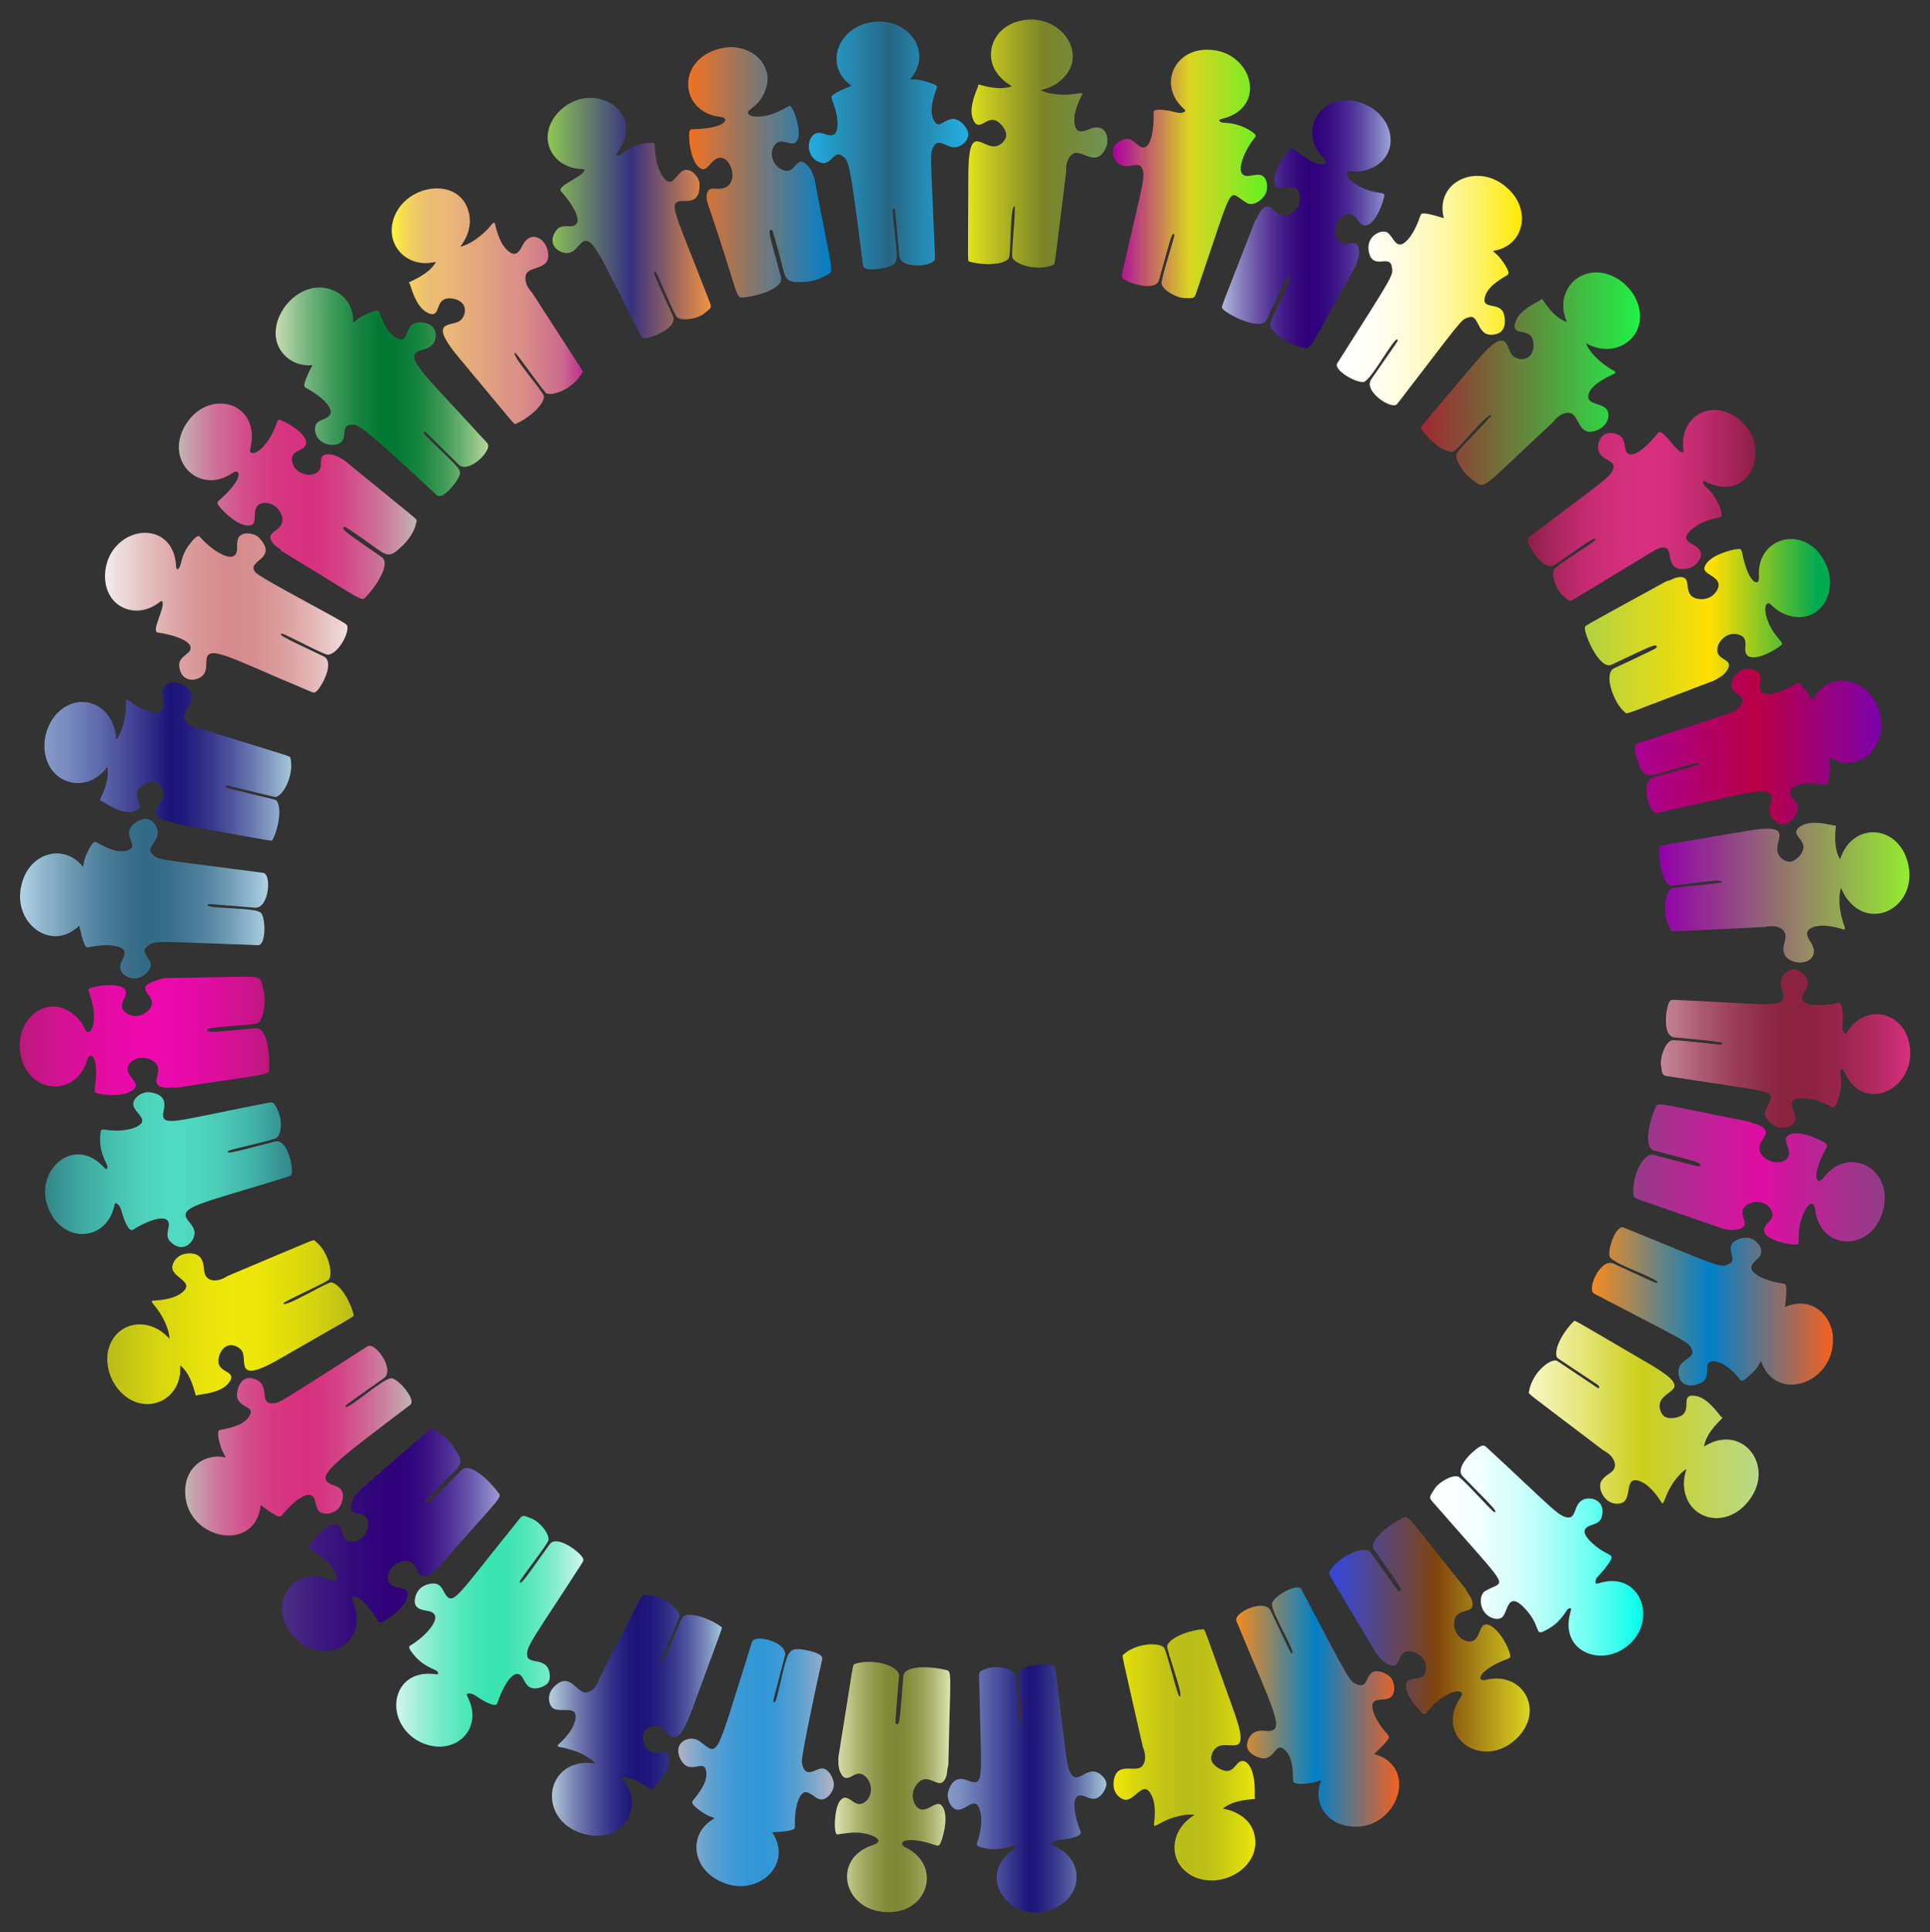 <?xml version="1.0" encoding="UTF-8"?>
<!DOCTYPE svg  PUBLIC '-//W3C//DTD SVG 1.1//EN'  'http://www.w3.org/Graphics/SVG/1.1/DTD/svg11.dtd'>
<svg enable-background="new 0 0 1631.995 1633.425" version="1.1" viewBox="0 0 1632 1633.4" xml:space="preserve" xmlns="http://www.w3.org/2000/svg">

	<rect x="0" y="0" width="1632" height="1633.4" fill="#333333" stroke="none"/>

	<linearGradient id="z" x1="1381.1" x2="1593.8" y1="992.97" y2="992.97" gradientUnits="userSpaceOnUse">
		<stop stop-color="#933C88" offset="0"/>
		<stop stop-color="#E10DA4" offset=".511"/>
		<stop stop-color="#BF2198" offset=".689"/>
		<stop stop-color="#9F358C" offset=".889"/>
		<stop stop-color="#933C88" offset="1"/>
	</linearGradient>
	<path d="m1541.5 996.28c-5.31 6.639-10.354-2.065 2.799-25.684 1.45-2.556 0.256-3.48-1.785-4.781-7.729-4.736-23.13-10.564-30.36-6.039-5.731 3.359 3.236 12.189-0.167 18.379-5.133 9.152-24.534 3.317-24.338-7.812 0.296-7.581 10.562-11.892 2.466-17.614-1.953-1.382-4.496-2.311-6.631-2.744-1.745-0.339-3.188-1.517-4.945-1.813-83.645-16.537-76.183-17.123-79.246-10.492-4.069 9.145-10.21 32.353-0.587 34.998 32.46 8.678 42.742 10.223 38.12 13.414-0.912 0.297-37.228-9.444-38.469-9.772-8.832-2.612-19.326 19.46-16.956 34.493 0.506 2.789-3.517 0.286 75.401 27.913 3.623 0.388 8.404 2.272 14.444 9e-3 7.137-2.583 2.802-7.853 2.206-12.145-1.956-10.551 19.185-16.192 25.004-2.104 1.788 4.378-1.616 7.345-4.309 10.179-9.847 10.399 11.336 16.915 24.249 17.519 3.902 0.361 2.053-3.021 2.841-11.833 1.344-15.295 11.833-31.461 13.741-16.995 4.738 34.228 47.144 35.087 57.027 1.066 10.613-36.738-29.508-57.228-50.505-28.142z" fill="url(#z)"/>
	<linearGradient id="o" x1="1404.4" x2="1615.3" y1="886.42" y2="886.42" gradientUnits="userSpaceOnUse">
		<stop stop-color="#C6889C" offset="0"/>
		<stop stop-color="#C38397" offset=".017"/>
		<stop stop-color="#AA5972" offset=".17"/>
		<stop stop-color="#993B57" offset=".309"/>
		<stop stop-color="#8E2946" offset=".427"/>
		<stop stop-color="#8A2240" offset=".511"/>
		<stop stop-color="#8E2344" offset=".617"/>
		<stop stop-color="#9C254E" offset=".732"/>
		<stop stop-color="#B12960" offset=".852"/>
		<stop stop-color="#D02F79" offset=".974"/>
		<stop stop-color="#D7307F" offset="1"/>
	</linearGradient>
	<path d="m1562.2 872.16c-0.505 0.694-1.066 1.726-1.931 1.756-3.489-3-2.215-8.234-2.183-9.999 0.288-3.788 0.646-17.486-4.07-16.063-10.29 2.337-33.091 4.307-29.889-6.094 0.927-2.287 2.471-4.342 3.537-6.515 4.071-8.622-5.809-15.246-9.762-15.851-4.259-0.396-14.743 4.552-11.546 15.546 5.312 18.716 3.629 14.663-90.366 10.289-2.566-0.052-3.548-0.149-4.889 2.777-2.685 6.455-5.319 28.284 5.051 29.016 28.273 2.847 44.082 3.576 39.54 5.991-2.787 0.669-39.264-4.779-42.67-3.381-5.688 2.692-9.334 15.195-8.512 20.701 1.524 10.405 0.445 8.54 12.31 10.502 95.048 14.769 82.917 9.763 76.496 27.064-2.764 5.686 2.414 11.416 7.922 14.307 5.703 3.114 16.532 0.231 16.988-6.149 0.298-5.952-5.536-12.044-1.791-15.654 4.092-3.319 16.985-2.915 31.343 4.958 1.729 0.82 3.841 3.44 7.375-8.633 4.309-14.732-1.387-20.453 2.538-23.255 2.217 1.377 5.336 15.643 19.304 20.203 17.481 5.716 37.829-9.831 38.301-32.043 0.7-34.851-36.483-46.174-53.096-19.473z" fill="url(#o)"/>
	<linearGradient id="g" x1="1292.7" x2="1487.1" y1="1200" y2="1200" gradientUnits="userSpaceOnUse">
		<stop stop-color="#F8F6C2" offset="0"/>
		<stop stop-color="#F2F1AB" offset=".084"/>
		<stop stop-color="#E2E36F" offset=".262"/>
		<stop stop-color="#CCCF19" offset=".494"/>
		<stop stop-color="#B9D989" offset="1"/>
	</linearGradient>
	<path d="m1371.1 1270.7c10.016-2.987 1.082-25.288 17.026-17.834 8.577 4.009 14.857 14.322 17.122 17.679 2.274 1.458 1.952-5.588 9.527-16.922 3.012-4.534 7.173-9.144 11.195-11.718-0.166 1.425-2.96 7.972-1.791 16.681 3.436 25.591 32.903 33.801 52.086 13.127 27.157-29.61-1.458-68.846-33.845-49.722-0.455 0.18-0.99 0.92-1.455 0.555 2.302-12.715 14.932-22.525 15.448-23.754 0.062-0.768-0.853-0.634-1.162-1.154-5.98-7.766-14.074-17.806-24.073-17.787-11.326 0.218 2.591 16.018-15.352 18.838-4.936 0.517-9.878 0.364-11.995-6.857-5.073-18.895 33.935-12.852-6.301-37.104-71.881-41.895-65.285-38.733-66.9-37.475-6.004 5.333-17.063 21.445-14.277 29.874 1.076 1.519-1.474-0.476 34.312 23.334 2.703 2.065 1.752 3.792 0.023 2.755-36.312-24.339-34.129-23.089-35.505-23.093-6.848-0.054-20.186 12.082-22.364 26.727-0.328 1.726-4.228-1.774 62.938 49.267 5.251 2.574 10.316 7.518 9.804 13.5-1.057 5.881-6.982 6.061-10.896 11.645-3.952 4.912-0.208 15.466 7.51 18.899 2.574 1.143 5.638 1.522 8.925 0.539z" fill="url(#g)"/>
	<linearGradient id="f" x1="1346.1" x2="1550" y1="1104.4" y2="1104.4" gradientUnits="userSpaceOnUse">
		<stop stop-color="#F68B1F" offset="0"/>
		<stop stop-color="#0080C8" offset=".489"/>
		<stop stop-color="#F26122" offset=".994"/>
	</linearGradient>
	<path d="m1443.6 1155.1c1.08-7.703 11.644-3.876 17.964 1.21 12.939 10.39 8.16 14.207 16.111 8.011 9.755-8.225 9.096-10.627 11.543-13.524 11.802 35.222 60.665 19.734 60.773-18.016 0.198-20.584-18.331-37.915-40.674-27.76-0.015-1 2.512-16.029 0.396-19.09-0.685-0.628-1.604-0.816-2.485-0.971-16.668-2.328-28.645-9.353-25.948-15.064 0.828-2.76 4.651-4.862 6.732-7.721 4.607-6.51-3.389-15.058-10.069-15.817-5.309-0.464-13.736 2.494-14.363 7.837-0.843 5.511 4.727 11.862-1.902 14.519-7.842 3.19-5.364 2.894-85.495-29.636-0.033-0.013-3.301-1.347-3.312-1.38-6.219-2.538-13.694 18.429-11.711 24.545 1.768 5.879 37.58 17.254 40.41 21.541-0.191 0.289-0.358 0.599-0.499 0.927-2.684-0.671 2.896 1.741-36.811-16.528-11.061-4.689-22.747 22.116-16.294 25.432 80.505 42.104 79.038 40.197 82.462 46.694 3.947 7.391-8.528 8.438-10.639 16.197-1.433 4.917-0.139 16.708 12.933 14.479 13.013-2.712 10.044-9.701 10.878-15.885z" fill="url(#f)"/>
	<linearGradient id="e" x1="1123.8" x2="1293.5" y1="1381.6" y2="1381.6" gradientUnits="userSpaceOnUse">
		<stop stop-color="#3948CE" offset=".05"/>
		<stop stop-color="#7F440D" offset=".534"/>
		<stop stop-color="#DAD521" offset="1"/>
	</linearGradient>
	<path d="m1256.3 1420.2c-6.205 1.227-7.281-4.099 5.391-11.692 13.346-7.868 16.903-4.768 14.938-11.002-5.47-16.388-17.56-27.608-22.47-23.316-2.45 2.057-3.21 7.316-5.748 10.667-5.995 8.141-21.377-1.968-18.526-15.251 1.684-8 10.788-6.866 13.902-9.668 3.207-3.113 0.546-9.096-2.172-12.502-1.119-1.382-1.463-3.209-2.618-4.565-53.281-66.291-47.323-62.178-53.941-58.992-8.783 4.309-28.699 18.209-22.986 26.478 19.422 27.69 26.127 35.296 20.58 34.769-0.891-0.36-22.47-31.174-23.198-32.208-4.887-7.411-27.202 2.238-35.195 15.581-1.407 2.462-2.882-2.039 39.877 69.814 2.527 2.621 4.989 7.146 11.065 9.279 10.157 3.693 5.234-10.554 15.475-11.627 7.399-0.713 18.047 7.074 14.529 18.176-1.488 4.537-5.967 4.601-9.833 5.042-14.332 1.642-1.998 20.398 7.332 28.989 2.759 2.783 3.51-0.987 9.781-7.229 9.438-9.194 20.281-12.914 23.111-10.222 1.56 1.285 0.217 2.955-1.668 6.036-20.178 32.086 19.285 59.539 47.564 33.925 26.035-24.066 6.177-58.525-25.19-50.482z" fill="url(#e)"/>
	<linearGradient id="d" x1="1209.4" x2="1389.6" y1="1310.8" y2="1310.8" gradientUnits="userSpaceOnUse">
		<stop stop-color="#fff" offset="0"/>
		<stop stop-color="#FBFFFF" offset=".117"/>
		<stop stop-color="#EEFFFE" offset=".242"/>
		<stop stop-color="#D9FFFC" offset=".37"/>
		<stop stop-color="#BBFFF9" offset=".5"/>
		<stop stop-color="#95FFF6" offset=".632"/>
		<stop stop-color="#66FFF2" offset=".766"/>
		<stop stop-color="#2FFFEE" offset=".898"/>
		<stop stop-color="#00FFEA" offset="1"/>
	</linearGradient>
	<path d="m1351.9 1338.5c-0.839 0.201-1.94 0.622-2.622 0.088-0.953-5.99 4.464-6.049 12.551-19.345 3.673-6.382-3.782-3.158-16.95-16.147-4.17-4.108-7.359-9.071-2.51-12.33 4.319-2.335 9.964-2.401 11.926-7.884 4.834-16.618-13.458-19.437-18.77-12.667-4.223 4.307-3.565 13.15-9.414 12.692-8.099-0.411-14.626-9.104-68.774-59.109-1.924-1.686-2.635-2.412-5.544-1.039-7.186 4.014-21.958 18.519-14.799 25.457 20.071 20.649 31.352 31.027 26.402 30.033-2.552-1.27-26.983-28.939-30.468-30.038-5.573-1.444-16.229 4.846-19.827 10.404-5.606 8.875-5.155 6.84 2.642 15.949 63.431 72.658 57.168 60.857 41.128 69.917-2.776 1.287-4.219 3.884-4.585 6.87-1.728 14.112 13.296 20.753 18.448 15.445 4.415-5.02 4.257-22.457 18.835-6.859 13.286 14.234 8.215 22.313 15.304 19.405 10.347-4.866 14.857-10.108 20.062-17.997 0.694-1.224 2.092-1.86 3.397-1.751 0.452 1.389-0.337 2.849-0.638 4.268-7.865 29.256 20.145 43.341 42.255 31.747 34.487-18.85 20.204-69.272-18.049-57.109z" fill="url(#d)"/>
	<linearGradient id="c" x1="941.57" x2="1061.5" y1="1483.5" y2="1483.5" gradientUnits="userSpaceOnUse">
		<stop stop-color="#EEE809" offset="0"/>
		<stop stop-color="#D2D110" offset=".2"/>
		<stop stop-color="#C0C215" offset=".382"/>
		<stop stop-color="#B9BD17" offset=".511"/>
		<stop stop-color="#BDC116" offset=".64"/>
		<stop stop-color="#CBCB12" offset=".781"/>
		<stop stop-color="#E0DD0D" offset=".927"/>
		<stop stop-color="#EEE809" offset="1"/>
	</linearGradient>
	<path d="m949.49 1521c9.799 4.281 17.002-18.856 24.52-2.679 3.855 8.293 2.283 19.493 1.742 24.537 0.805 2.582 5.181-3.049 18.189-6.835 4.839-1.419 11.075-2.42 16.116-1.789-1 0.941-14.048 7.759-16.531 23.193-3.064 19.1 13.563 34.736 35.92 31.973 18.258-2.256 34.209-17.026 31.854-35.294-2.85-22.169-27.297-25.065-27.297-25.065 9.617-8.174 26.064-7.712 27.108-8.301 0.541-0.548-0.247-1.033-0.15-1.63 1.102-26.654-8.108-33.194-13.155-29.416-4.499 3.397-6.53 11.656-17.749 4.898-4.83-3.238-7.532-6.476-4.789-12.96 8.224-17.664 34.385 12.278 18.998-32.473-28.209-78.271-25.184-71.61-27.228-71.686-7.804 0.039-27.004 5.733-30.087 13.709-0.422 5.207 14.446 42.575 10.451 43.056-1.543 0.449-11.071-39.661-13.27-41.52-4.95-4.383-23.219-3.768-34.246 6.118-1.36 1.104-2.097-4.083 16.532 78.194 2.368 5.352 3.069 12.391-1.174 16.624-6.127 5.088-21.821-5.245-23.592 13.121-0.518 5.462 1.525 11.436 7.838 14.225z" fill="url(#c)"/>
	<linearGradient id="b" x1="1045.2" x2="1183.1" y1="1443.2" y2="1443.2" gradientUnits="userSpaceOnUse">
		<stop stop-color="#F68B1F" offset="0"/>
		<stop stop-color="#0080C8" offset=".489"/>
		<stop stop-color="#F26122" offset=".994"/>
	</linearGradient>
	<path d="m1085.2 1478.4c7.793 5.485 8.128 18.185 8.262 27.054-0.4 4.489 15.607 2.05 18.354 1.233 2.367-0.673 3.588-1.377 5.32-1.679-6.933 17.674 2.811 34.3 20.167 38.264 42.132 9.492 65.317-49.174 24.623-60.468 0.812-1 12.205-10.644 12.553-14.383-0.122-0.921-0.706-1.655-1.282-2.34-5.849-6.471-9.773-12.895-11.571-18.004-5.515-15.732 9.578-8.777 14.616-13.425 4.101-3.912 3.293-12.746-0.715-16.96-3.769-3.76-12.143-6.926-16.043-3.212-4.187 3.681-3.994 12.124-10.785 9.903-7.448-2.398-6.091-0.629-47.757-79.935-8e-3 -0.016-0.433-0.831-0.426-0.848-3.073-5.814-22.314 5.193-24.749 11.306-2.417 5.675 17.749 37.335 17.166 42.458-0.332 0.098-0.659 0.229-0.978 0.391-1.627-2.237 1.103 3.194-17.621-36.3-5.263-10.285-31.817 1.915-28.812 9.041 31.674 76.622 42.333 93.645 25.832 92.906-3.482-0.222-13.227-2.236-16.496 9.074-1.487 5.455 0.768 8.703 5.995 11.755 16.732 8.9 16.455-11.648 24.347-5.831z" fill="url(#b)"/>
	<linearGradient id="a" x1="705.94" x2="803.54" y1="1510.7" y2="1510.7" gradientUnits="userSpaceOnUse">
		<stop stop-color="#DFE6B2" offset="0"/>
		<stop stop-color="#C8CF94" offset=".084"/>
		<stop stop-color="#A8B06A" offset=".216"/>
		<stop stop-color="#919A4C" offset=".336"/>
		<stop stop-color="#838C3A" offset=".439"/>
		<stop stop-color="#7E8733" offset=".511"/>
		<stop stop-color="#818A37" offset=".592"/>
		<stop stop-color="#8B9445" offset=".68"/>
		<stop stop-color="#9CA45A" offset=".772"/>
		<stop stop-color="#B3BB79" offset=".866"/>
		<stop stop-color="#D1D8A0" offset=".961"/>
		<stop stop-color="#DFE6B2" offset="1"/>
	</linearGradient>
	<path d="m765.47 1561.7c-7.471-4.076 0.338-10.551 25.751-1.715 2.765 0.98 3.468-0.36 4.395-2.593 3.227-8.172 6.465-24.354 0.691-30.949-3.469-4.076-8.705 1.856-14.171 3.131-5.611 1.468-9.254-3.712-10.248-9.533-1.108-7.21 4.504-15.17 9.763-15.867 5.073-0.701 9.712 3.384 12.963 3.287 4.454-0.219 6.265-6.563 6.373-10.916 0.031-1.777 0.943-3.405 0.93-5.186 1.797-84.292 3.605-77.967-3.394-79.895-9.288-2.285-33.725-4.539-34.665 5.509-2.893 33.475-2.624 43.867-6.575 39.875-0.451-0.846 2.816-38.349 2.92-39.583 1.089-9.443-23.164-15.459-36.98-10.677-2.659 0.981-0.897-3.415-14.305 79.116 0.251 3.634-0.769 8.678 2.516 14.224 3.794 6.557 8.223 1.387 12.345 0.047 4.975-1.861 9.73 2.001 11.753 7.506 3.931 10.764-4.804 19.628-10.981 17.275-5.408-2.041-9.754-9.137-14.72-1.673-4.335 6.512-5.105 26.627-2 27.782 0 0 9.84-1.594 15.145-1.619 11.969-0.162 28.056 6.518 14.719 10.745-33.311 10.783-25.84 52.604 8.869 56.338 38.185 3.888 51.084-39.33 18.906-54.629z" fill="url(#a)"/>
	<linearGradient id="aj" x1="801.37" x2="935.57" y1="1511.9" y2="1511.9" gradientUnits="userSpaceOnUse">
		<stop stop-color="#859BC8" offset="0"/>
		<stop stop-color="#7A8DC0" offset=".078"/>
		<stop stop-color="#5E69AB" offset=".225"/>
		<stop stop-color="#322F89" offset=".423"/>
		<stop stop-color="#1C1379" offset=".511"/>
		<stop stop-color="#221A7D" offset=".565"/>
		<stop stop-color="#312F88" offset=".646"/>
		<stop stop-color="#4A509A" offset=".743"/>
		<stop stop-color="#6D7EB3" offset=".853"/>
		<stop stop-color="#9AB9D2" offset=".973"/>
		<stop stop-color="#A5C7DA" offset="1"/>
	</linearGradient>
	<path d="m891.18 1560.6c-0.772-0.393-1.887-0.789-2.065-1.637 2.328-3.842 7.87-3.569 9.484-3.824 1.335-0.129 17.52-2.02 15.137-6.754-4.07-9.725-9.923-31.835 0.868-30.513 3.598 0.762 7.019 3.008 10.548 2.824 5.837-0.405 10.509-8.404 10.415-12.82-0.415-5.132-7.402-11.425-12.972-10.092-5.966 0.589-11.169 7.647-15.376 3.635-5.871-5.371-5.303-15.923-14.593-89.459-0.388-2.53-0.465-3.542-3.576-4.392-6.345-1.366-28.799-0.63-27.702 9.975 2.04 28.298 4.082 44.007 0.874 39.954-1.137-2.626-2.024-39.506-3.987-42.612-3.557-5.021-16.557-6.618-21.891-4.797-9.983 3.381-8.355 1.61-8.253 13.901 1.372 72.918 4.281 84.628-5.868 82.531-4.263-0.909-15.082-8.713-20.356 7.794-2.08 6.161 2.632 16.314 8.99 15.643 5.994-0.76 10.959-7.499 15.105-4.456 3.974 3.445 5.79 16.21 0.514 31.729-0.567 2.056-1.348 3.069 2.44 4.293 4.836 1.339 8.848 1.982 13.885 1.707 11.314-0.646 13.974-4.434 16.764-1.692-0.548 1.361-2.09 1.99-3.232 2.897-29.622 20.414-5.913 56.889 24.768 51.834 34.529-5.406 39.213-43.819 10.079-55.669z" fill="url(#aj)"/>
	<linearGradient id="ai" x1="464.2" x2="610.35" y1="1450.1" y2="1450.1" gradientUnits="userSpaceOnUse">
		<stop stop-color="#B8D2DD" offset="0"/>
		<stop stop-color="#97AAC8" offset=".074"/>
		<stop stop-color="#6C74AC" offset=".183"/>
		<stop stop-color="#494A96" offset=".285"/>
		<stop stop-color="#302C86" offset=".377"/>
		<stop stop-color="#211A7C" offset=".456"/>
		<stop stop-color="#1C1379" offset=".511"/>
		<stop stop-color="#1F177B" offset=".578"/>
		<stop stop-color="#292582" offset=".651"/>
		<stop stop-color="#3A3A8E" offset=".728"/>
		<stop stop-color="#51599F" offset=".805"/>
		<stop stop-color="#6F80B4" offset=".885"/>
		<stop stop-color="#93AFCD" offset=".965"/>
		<stop stop-color="#A5C7DA" offset="1"/>
	</linearGradient>
	<path d="m465.6 1441.7c4.755 9.576 25.144-3.528 20.501 13.713-2.454 9.113-11.426 17.021-14.432 19.912-0.467 1.118 1.109 1.566 1.99 1.691 15.125 2.596 25.166 8.677 29.829 13.746-1.171 0.064-2.35-0.279-3.532-0.324-39.745-3.07-46.157 48.715-6.483 59.877 33.011 9.583 53.009-23.733 32.483-46.781-0.256-0.418-1.076-0.821-0.798-1.342 12.489-0.13 25.002 10.782 26.109 11.043 0.766-0.07 0.475-0.95 0.933-1.344 6.6-7.228 15.068-16.929 13.312-26.794-2.223-11.265-15.283 5.507-21.216-11.865-3.77-13.081 8.795-15.795 13.554-13.563 8.002 3.72 12.622 24.085 26.523-12.065 28.713-78.088 26.748-71.038 25.234-72.418-6.246-5.093-24.092-12.972-31.86-8.858-3.719 3.762-16.279 41.922-19.67 39.692-1.449-0.644 17.009-37.528 16.527-40.339-1.016-6.56-15.727-18.017-30.193-17.309-1.75-0.032 1.018-4.479-37.59 70.528-1.627 5.624-5.613 11.466-11.58 11.973-8.023-0.079-13.367-18.026-26.503-5.117-3.906 3.854-6.179 9.745-3.138 15.944z" fill="url(#ai)"/>
	<linearGradient id="ah" x1="573.51" x2="705.13" y1="1489.9" y2="1489.9" gradientUnits="userSpaceOnUse">
		<stop stop-color="#B3B3C3" offset="0"/>
		<stop stop-color="#8EABC9" offset=".079"/>
		<stop stop-color="#6CA4CE" offset=".167"/>
		<stop stop-color="#529ED2" offset=".257"/>
		<stop stop-color="#3F9AD5" offset=".348"/>
		<stop stop-color="#3498D6" offset=".443"/>
		<stop stop-color="#3097D7" offset=".545"/>
		<stop stop-color="#3698D6" offset=".609"/>
		<stop stop-color="#479CD3" offset=".696"/>
		<stop stop-color="#63A2CF" offset=".796"/>
		<stop stop-color="#8AAAC9" offset=".904"/>
		<stop stop-color="#B3B3C3" offset="1"/>
	</linearGradient>
	<path d="m596.89 1496.3c2.437 9.23-5.468 19.159-11.061 26.026-3.182 3.167 10.158 11.328 13.268 12.739 2.244 1.014 3.631 1.263 5.15 2.151-23.045 12.505-19.417 42.988 5.88 53.746 30.258 13.692 61.415-14.715 42.716-41.974 1-0.192 15.971-0.27 18.863-2.95 0.498-0.783 0.523-1.721 0.521-2.617-0.323-8.719 0.8-16.163 2.705-21.232 5.881-15.586 12.961-0.566 19.826-0.888 5.656-0.361 10.714-7.647 10.35-13.453-0.472-5.302-4.853-13.114-10.228-12.771-5.757 0.148-14.185 9.618-16.86-5.117-0.887-4.968 16.962-86.923 17.232-87.069 0.88-4.094-6.051-6.144-10.511-7.162-21.13-4.935-17.751-0.168-27.732 38.561-0.462 1.722-0.783 3.666-2.112 4.925-0.317-0.139-0.651-0.25-0.999-0.332 0.192-2.761-1.207 3.155 9.836-39.135 2.618-11.43-25.628-18.869-27.872-11.591-31.683 100.2-27.457 96.69-44.122 83.938-7.386-5.651-22.185-0.388-17.24 12.997 7.146 17.762 20.073 1.516 22.39 11.208z" fill="url(#ah)"/>
	<linearGradient id="ag" x1="238.45" x2="422.52" y1="1302.1" y2="1302.1" gradientUnits="userSpaceOnUse">
		<stop stop-color="#4A2E85" offset="0"/>
		<stop stop-color="#3D197F" offset=".17"/>
		<stop stop-color="#32077B" offset=".369"/>
		<stop stop-color="#2E0079" offset=".511"/>
		<stop stop-color="#31047C" offset=".583"/>
		<stop stop-color="#3A1283" offset=".661"/>
		<stop stop-color="#492790" offset=".742"/>
		<stop stop-color="#5E46A2" offset=".826"/>
		<stop stop-color="#796DB9" offset=".911"/>
		<stop stop-color="#9A9CD4" offset=".996"/>
		<stop stop-color="#9C9FD6" offset="1"/>
	</linearGradient>
	<path d="m298.46 1354.5c-2.935-7.707 6.394-8.369 20.821 15.265 1.507 2.509 2.912 1.93 5.064 0.81 7.948-4.29 20.692-14.675 20.442-23.245-0.071-5.281-7.679-4.046-12.867-6.718-5.409-2.711-4.589-9.03-1.761-13.837 3.775-6.213 13.25-8.753 17.751-5.932 4.261 2.759 5.105 8.803 7.778 10.886 3.6 2.643 9.027-1.003 11.913-4.268 1.168-1.341 2.904-1.991 4.041-3.363 56.138-63.976 53.052-57.35 48.818-63.346-6.165-8.297-22.865-25.147-30.107-18.028-23.91 23.907-30.255 31.842-30.674 26.263 0.101-0.469 6.992-7.544 13.879-14.513 15.192-15.268 19.836-16.215 12.03-28.005-5.368-9.556-13.187-15.607-19.642-17.899-2.708-0.928 1.489-3.176-61.88 51.383-2.139 2.938-6.16 6.139-7.166 12.457-1.337 7.481 5.353 6.396 9.361 8.034 10.185 3.363 4.46 24.749-10.644 22.671-9.433-1.416-3.414-17.336-14.853-14.002-7.49 2.18-21.035 17.093-19.418 19.989 0 0 11.012 6.301 16.199 11.806 6.115 6.476 12.929 19.151 0.779 14.39-33.365-12.721-53.154 23.809-29.519 48.869 26.577 27.086 64.203 3.612 49.655-29.667z" fill="url(#ag)"/>
	<linearGradient id="af" x1="335.07" x2="493.32" y1="1379.1" y2="1379.1" gradientUnits="userSpaceOnUse">
		<stop stop-color="#D2F5EC" offset="0"/>
		<stop stop-color="#D0F5EB" offset=".005"/>
		<stop stop-color="#9AEFD6" offset=".132"/>
		<stop stop-color="#70EAC6" offset=".25"/>
		<stop stop-color="#52E7BA" offset=".356"/>
		<stop stop-color="#40E5B3" offset=".447"/>
		<stop stop-color="#39E4B0" offset=".511"/>
		<stop stop-color="#3DE4B2" offset=".585"/>
		<stop stop-color="#4BE6B7" offset=".664"/>
		<stop stop-color="#60E8BF" offset=".747"/>
		<stop stop-color="#7FECCB" offset=".832"/>
		<stop stop-color="#A6F0DB" offset=".918"/>
		<stop stop-color="#D2F5EC" offset="1"/>
	</linearGradient>
	<path d="m397.32 1438.8c-1.586-4.243-2.987-5.644-2.385-6.77 4.223-1.443 8.142 2.24 9.714 3.18 1.076 0.736 14.735 9.688 15.94 4.548 3.131-10.069 12.852-30.77 20.273-22.826 2.275 2.902 3.422 6.768 6.27 8.938 4.748 3.453 13.463 0.301 16.216-3.128 2.98-4.198 1.671-13.512-3.453-16.071-4.947-3.387-13.475-1.312-14.121-7.088-1.027-7.999 6.436-15.977 46.309-77.941 1.328-2.188 1.92-3.013 0.079-5.658-4.577-5.873-21.921-18.562-27.618-10.164-16.547 22.889-25.151 36.363-25.011 31.183 0.814-2.739 23.839-31.573 24.327-35.205 0.473-5.811-7.944-15.487-13.693-17.692-9.672-4.034-7.589-3.941-15.218 5.314-46.31 57.318-51.188 67.547-57.59 59.476-3.179-4.155-3.885-10.66-11.766-10.185-6.586 0.372-12.851 4.329-14.481 11.842-2.209 9.98 5.754 10.352 11.17 11.446 14.569 2.95-1.477 20.695-14.261 28.45-1.759 1.213-3.013 1.491-0.88 4.845 5.994 8.562 11.118 12.268 21.159 16.698 1.325 0.473 2.173 1.767 2.309 3.048-1.304 0.703-2.865 0.16-4.312 0.106-35.254-3.309-41.526 38.604-14.348 55.668 27.762 16.662 55.655-5.103 45.371-32.014z" fill="url(#af)"/>
	<linearGradient id="ae" x1="90.687" x2="299.2" y1="1117.7" y2="1117.7" gradientUnits="userSpaceOnUse">
		<stop stop-color="#B9BD17" offset="0"/>
		<stop stop-color="#D5D410" offset=".2"/>
		<stop stop-color="#E7E30B" offset=".382"/>
		<stop stop-color="#EEE809" offset=".511"/>
		<stop stop-color="#EAE40A" offset=".64"/>
		<stop stop-color="#DCDA0E" offset=".781"/>
		<stop stop-color="#C7C813" offset=".927"/>
		<stop stop-color="#B9BD17" offset="1"/>
	</linearGradient>
	<path d="m145.84 1069.9c-2.507 10.436 21.562 13.424 6.914 23.679-7.483 5.239-18.744 5.655-23.846 6.005-1.811 0.938 1.286 2.958 5.526 9.217 4.315 6.329 8.619 15.436 8.967 23.046-1.001-0.748-5.342-6.495-13.585-9.872-17.733-7.331-36.17 2.87-38.848 22.451-2.204 17.473 8.618 35.141 23.511 40.724 18.66 6.99 38.654-6.359 37.949-29.088 0.072-0.485-0.298-1.32 0.25-1.541 9.659 7.888 12.163 24.22 12.929 25.22 0.632 0.438 0.974-0.423 1.578-0.431 9.697-1.305 22.416-3.306 27.406-11.997 5.55-10.098-15.257-5.551-8.646-22.717 5.51-12.452 16.881-6.467 19.096-1.699 3.749 8.071-5.738 26.544 28.08 7.78 72.148-41.435 66.115-37.291 65.84-39.324-1.518-7.925-10.15-25.437-18.751-27.266-5.211 0.491-39.398 21.676-40.559 17.812-0.697-1.424 37.13-17.861 38.565-20.327 3.501-5.798-0.682-24.098-12.047-32.648-1.321-1.147 3.656-2.78-74.093 29.956-7.808 5.254-18.413 5.616-19.504-4.984-0.53-5.399-0.759-15.27-14.09-14.208-5.465 0.447-10.991 3.505-12.642 10.212z" fill="url(#ae)"/>
	<linearGradient id="ad" x1="156.56" x2="348.01" y1="1217.9" y2="1217.9" gradientUnits="userSpaceOnUse">
		<stop stop-color="#C3B5B3" offset="0"/>
		<stop stop-color="#C98EA4" offset=".082"/>
		<stop stop-color="#CE6C97" offset=".169"/>
		<stop stop-color="#D2528C" offset=".259"/>
		<stop stop-color="#D53F85" offset=".35"/>
		<stop stop-color="#D63480" offset=".444"/>
		<stop stop-color="#D7307F" offset=".545"/>
		<stop stop-color="#D63681" offset=".609"/>
		<stop stop-color="#D44788" offset=".695"/>
		<stop stop-color="#CF6393" offset=".793"/>
		<stop stop-color="#C98AA2" offset=".901"/>
		<stop stop-color="#C3B5B3" offset="1"/>
	</linearGradient>
	<path d="m211.46 1196c-4.179 8.883-17.37 11.341-25.19 12.844-4.446 0.381 0.401 14.872 1.985 18.276 1.064 2.22 1.964 3.302 2.555 4.959-18.549-3.78-33.239 8.714-34.184 26.524-2.313 42.704 59.619 55.983 63.838 13.691 0.203 0.114 5.237 4.252 9.103 6.615 7.009 4.251 7.569 3.667 9.317 1.576 6.829-8.764 21.386-21.659 25.983-14.943 2.566 2.816 1.625 9.448 5.492 12.494 4.538 3.382 13.08 1.072 16.543-3.611 2.274-3.249 7.03-14.995-3.409-18.229-19.824-6.381-5.974-15.922 63.202-68.383 0.128-0.095 0.197-0.144 0.203-0.143 5.163-4.004-8.985-21.057-15.428-22.452-6.05-1.356-33.697 23.965-38.872 24.31-0.159-0.307-0.355-0.599-0.57-0.885 1.923-1.993-2.952 1.64 32.687-23.663 9.469-7.164-7.599-30.931-13.931-26.835-76.631 48.801-74.251 48.482-81.571 48.2-8.265-0.268-3.154-11.681-8.726-17.304-3.638-3.824-14.564-8.302-18.984 3.987-5.937 18.212 14.396 14.063 9.957 22.972z" fill="url(#ad)"/>
	<linearGradient id="ac" x1="16.702" x2="227.66" y1="875.71" y2="875.71" gradientUnits="userSpaceOnUse">
		<stop stop-color="#BD177C" offset="0"/>
		<stop stop-color="#D61096" offset=".192"/>
		<stop stop-color="#E80BA8" offset=".379"/>
		<stop stop-color="#EE09AF" offset=".511"/>
		<stop stop-color="#EA0AAB" offset=".643"/>
		<stop stop-color="#DD0E9D" offset=".787"/>
		<stop stop-color="#C81488" offset=".935"/>
		<stop stop-color="#BD177C" offset="1"/>
	</linearGradient>
	<path d="m73.835 895.63c2.253-6.726 7.537-2.757 7.449 10.527-0.292 16.265-3.911 17.118 2.019 18.446 8.825 1.834 25.243 2.087 30.606-4.64 3.414-4.118-3.384-8.25-5.555-13.421-2.35-5.562 2.376-9.875 7.642-11.735 6.899-2.326 15.749 1.831 17.333 6.892 1.443 5.048-1.682 10.185-1.021 13.333 1.024 4.344 7.512 5.046 11.822 4.404 1.757-0.275 3.496 0.346 5.253 0.026 84.224-12.866 77.5-9.819 78.17-17.081 0.653-10.153-1.384-33.934-11.387-33.157-33.356 2.879-43.677 4.959-40.428 0.36 0.376-0.294 10.2-1.273 19.955-2.173 21.797-1.937 22.641-1.01 25.211-6.012 1.492-2.924 5.093-15.716 0.711-28.862-3.005-9.366 4.425-6.713-82.581-5.67-31.89 7.879-6.043 13.082-11.306 24.151-3.346 7.045-15.286 11.888-23.024 3.455-6.238-7.011 8.588-15.433-2.361-20.273-7.088-3.149-27.142-0.439-27.724 2.806 0 0 4.183 10.728 4.81 19.453 0.292 4.255-0.248 14.798-4.304 15.985-3.821 1.387-2.869-7.946-14.496-16.084-21.153-15.201-45.643 3.93-43.832 30.007 2.685 38.666 47.731 43.21 57.038 9.263z" fill="url(#ac)"/>
	<linearGradient id="ab" x1="38.096" x2="246.94" y1="988.76" y2="988.76" gradientUnits="userSpaceOnUse">
		<stop stop-color="#32868A" offset="0"/>
		<stop stop-color="#3DA49D" offset=".128"/>
		<stop stop-color="#47C2B1" offset=".283"/>
		<stop stop-color="#4ED4BD" offset=".417"/>
		<stop stop-color="#50DBC1" offset=".511"/>
		<stop stop-color="#4ED7BE" offset=".612"/>
		<stop stop-color="#4AC9B6" offset=".721"/>
		<stop stop-color="#42B4A8" offset=".834"/>
		<stop stop-color="#379594" offset=".95"/>
		<stop stop-color="#32868A" offset="1"/>
	</linearGradient>
	<path d="m96.624 1019.4c0.252-0.829 0.447-1.997 1.251-2.32 4.176 1.618 4.87 7.085 5.418 8.679 0.377 1.349 5.059 16.902 9.298 13.733 8.866-5.708 29.616-15.331 30.193-4.471-0.149 4.912-3.023 9.873 0.876 14.269 12.314 12.86 23.547-2.446 20.307-9.914-0.871-2.879-3.168-5.299-4.953-7.594-9.051-11.788 10.076-13.835 84.217-36.891 2.423-0.823 3.406-1.076 3.703-4.283 0.242-6.489-4.409-28.402-14.627-25.487-27.416 6.907-42.64 11.69-39.195 7.814 2.387-1.575 38.553-8.866 41.269-11.333 3.176-3.206 5.777-15.135-1.843-27.431-2.13-3.437-3.49-2.217-12.327-0.59-70.737 13.797-82.609 19.009-82.322 8.499 0.141-4.437 6.174-16.324-11.199-18.704-6.435-0.989-15.607 5.398-13.827 11.546 1.904 5.874 9.214 9.536 6.986 14.117-2.695 4.508-14.949 8.508-31.162 5.989-2.125-0.203-3.26-0.798-3.8 3.147-0.65 6.81-0.067 10.559 0.715 13.992 2.528 10.761 6.796 13.013 4.579 16.237-1.437-0.303-2.326-1.714-3.419-2.682-25.171-25.65-56.869 3.833-46.724 33.433 11.386 33.157 49.995 30.966 56.586 0.245z" fill="url(#ab)"/>
	<linearGradient id="aa" x1="37.562" x2="246.28" y1="643.79" y2="643.79" gradientUnits="userSpaceOnUse">
		<stop stop-color="#859BC8" offset="0"/>
		<stop stop-color="#7A8DC0" offset=".078"/>
		<stop stop-color="#5E69AB" offset=".225"/>
		<stop stop-color="#322F89" offset=".423"/>
		<stop stop-color="#1C1379" offset=".511"/>
		<stop stop-color="#221A7D" offset=".565"/>
		<stop stop-color="#312F88" offset=".646"/>
		<stop stop-color="#4A509A" offset=".743"/>
		<stop stop-color="#6D7EB3" offset=".853"/>
		<stop stop-color="#9AB9D2" offset=".973"/>
		<stop stop-color="#A5C7DA" offset="1"/>
	</linearGradient>
	<path d="m137.81 590.35c0.896 4.37 3.643 12.786-7.834 11.779-9.445-0.829-18.829-8.339-22.114-10.727-1.183-0.265-1.355 1.364-1.327 2.253 0.2 10.519-2.258 23.859-8.307 31.785-0.326-1.404 0.246-7.928-4.072-16.3-9.614-18.517-33.306-21.664-47.76-3.899-10.018 12.401-11.465 30.246-4.579 42.457 9.775 17.343 33.672 19.974 47.782 2.105 0.359-0.327 0.593-1.209 1.156-1.026 2.378 12.038-6.277 26.639-6.291 27.64 0.201 0.742 1.018 0.302 1.485 0.683 8.265 5.232 19.29 11.871 28.704 8.42 10.742-4.167-8.101-14.054 7.984-22.961 12.301-6.026 17.073 5.941 15.708 10.969-2.376 8.799-20.987 16.741 16.514 24.004 81.906 14.615 74.62 13.913 75.718 12.18 3.85-6.701 8.616-26.126 3.154-32.923-1.527-1.054 1.552-0.058-40.236-10.12-3.254-1.012-2.919-2.95-0.949-2.574 42.464 10.38 39.982 9.956 41.282 9.489 6.514-2.223 14.918-19.053 11.771-32.733-0.312-1.739 4.561 0.213-76.037-24.694-5.783-0.607-12.315-3.537-13.817-9.311-1.32-7.774 15.382-16.336 0.446-26.978-7.827-5.556-21.433-3.703-18.381 10.482z" fill="url(#aa)"/>
	<linearGradient id="y" x1="16.947" x2="226.73" y1="759.73" y2="759.73" gradientUnits="userSpaceOnUse">
		<stop stop-color="#B2D2E6" offset="0"/>
		<stop stop-color="#94B9CF" offset=".084"/>
		<stop stop-color="#6A97B0" offset=".216"/>
		<stop stop-color="#4C7E9A" offset=".336"/>
		<stop stop-color="#3A6F8C" offset=".439"/>
		<stop stop-color="#336A87" offset=".511"/>
		<stop stop-color="#376E8A" offset=".592"/>
		<stop stop-color="#457894" offset=".68"/>
		<stop stop-color="#5A8AA4" offset=".772"/>
		<stop stop-color="#79A3BB" offset=".866"/>
		<stop stop-color="#A0C3D8" offset=".961"/>
		<stop stop-color="#B2D2E6" offset="1"/>
	</linearGradient>
	<path d="m109.12 718.37c-8.7 4.027-19.932-2.1-27.556-6.345-3.666-2.574-9.348 11.885-10.226 15.28-0.607 2.385-0.61 3.793-1.219 5.443-16.389-20.566-45.754-11.505-51.895 15.132-8.248 32.36 25.327 57.707 48.754 34.72 0.383 1 3.133 15.904 6.168 18.044 0.859 0.355 1.786 0.217 2.668 0.061 8.526-1.823 16.051-2.007 21.375-1.007 10.888 2.057 8.652 7.149 5.94 12.435-5.888 11.517 7.353 16.261 13.422 14.803 4.874-1.286 11.957-6.778 10.822-12.277-1.102-5.469-8.514-9.529-3.202-14.297 6.381-5.761 5.849-4.338 81.104-1.802 0.067 2e-3 12.92 0.444 12.962 0.497 6.591 0.249 6.638-22.001 2.592-27.153-3.777-4.915-41.269-3.308-45.379-6.352 0.081-0.337 0.132-0.686 0.153-1.043 2.752-0.292-3.317-0.64 40.249 2.873 11.543 0.58 14.201-28.571 6.551-29.521-90.075-11.845-88.046-10.56-93.477-15.479-6.168-5.52 5.09-10.99 4.429-18.866-0.331-5.298-5.848-15.704-17.107-9.144-16.272 10.15 2.025 20.013-7.128 23.998z" fill="url(#y)"/>
	<linearGradient id="x" x1="151.24" x2="352.33" y1="423.74" y2="423.74" gradientUnits="userSpaceOnUse">
		<stop stop-color="#C3B5B3" offset="0"/>
		<stop stop-color="#C98EA4" offset=".082"/>
		<stop stop-color="#CE6C97" offset=".169"/>
		<stop stop-color="#D2528C" offset=".259"/>
		<stop stop-color="#D53F85" offset=".35"/>
		<stop stop-color="#D63480" offset=".444"/>
		<stop stop-color="#D7307F" offset=".545"/>
		<stop stop-color="#D63681" offset=".609"/>
		<stop stop-color="#D44788" offset=".695"/>
		<stop stop-color="#CF6393" offset=".793"/>
		<stop stop-color="#C98AA2" offset=".901"/>
		<stop stop-color="#C3B5B3" offset="1"/>
	</linearGradient>
	<path d="m196.75 399.76c6.823-4.293 9.65 4.786-11.404 23.176-2.225 1.91-1.415 3.192 0.056 5.116 5.585 7.077 18.004 17.821 26.433 16.111 5.268-0.958 2.686-8.51 4.375-13.848 1.764-5.778 8.151-6.049 13.379-4.092 6.66 2.602 12.992 13.003 6.752 19.485-2.514 2.688-6.096 4.351-7.241 6.499-2.004 3.988 2.517 8.696 6.233 10.974 1.523 0.918 2.459 2.513 4.007 3.395 72.842 44.284 65.711 42.26 70.87 37.138 6.882-7.332 20.773-26.866 12.568-32.727-27.501-19.293-36.624-24.271-31.218-25.708 0.476 0.016 8.632 5.578 16.684 11.157 17.347 12.105 19.333 16.876 29.707 7.048 8.465-7.114 13.077-15.622 14.232-22.431 0.46-2.816 3.391 0.923-61.288-52.072-3.264-1.6-7.112-5.009-13.529-4.926-7.705-0.062-5.408 6.549-6.274 10.625-1.596 10.625-23.781 8.517-24.217-6.605-0.106-4.67 4.062-6.324 7.535-8.084 13.091-6.787-5.835-20.158-16.745-24.741-2.671-1.267-3.165 0.916-4.141 3.533-6.119 17.207-16.907 25.789-20.854 24.06-2.867-1.025 0.195-4.99 0.33-12.698 0.563-31.885-36.104-38.789-53.999-14.134-22.689 31.397 8.773 63.868 37.749 43.749z" fill="url(#x)"/>
	<linearGradient id="w" x1="88.773" x2="293.83" y1="517.95" y2="517.95" gradientUnits="userSpaceOnUse">
		<stop stop-color="#F1EDEC" offset="0"/>
		<stop stop-color="#F0EBEA" offset=".007"/>
		<stop stop-color="#E5C1C1" offset=".164"/>
		<stop stop-color="#DCA3A3" offset=".305"/>
		<stop stop-color="#D79191" offset=".426"/>
		<stop stop-color="#D58A8B" offset=".511"/>
		<stop stop-color="#D68E8F" offset=".612"/>
		<stop stop-color="#DB9C9C" offset=".721"/>
		<stop stop-color="#E2B1B1" offset=".834"/>
		<stop stop-color="#ECD0CF" offset=".95"/>
		<stop stop-color="#F1DFDE" offset="1"/>
	</linearGradient>
	<path d="m104.32 513.77c9.057 4.174 20.548 3.143 30.36-4.553 0.711-0.48 1.625-1.242 2.446-0.974 3.093 5.683-10.528 26.217-3.104 26.638 10.469 1.331 32.56 7.304 25.986 15.979-3.263 3.609-8.593 5.571-8.49 11.497 1.083 17.318 19.494 13.574 21.938 5.466 1.152-2.619 0.923-6.078 1.06-9.012 0.692-14.842 16.706-4.081 88.253 25.894 2.398 0.932 3.269 1.353 5.552-0.917 4.955-5.439 14.666-24.688 5.186-28.936-25.8-12.504-40.1-18.465-35.044-19.205 2.843 0.329 35.23 17.988 38.902 17.845 9.171-0.843 19.002-20.315 15.874-25.175-1.881-2.978-73.518-39.459-77.349-44.643-8.2-9.937 19.828-10.742 3.548-28.686-4.295-4.892-15.428-5.892-18.016-0.039-1.128 2.8-0.931 6.097-0.987 8.961-0.182 14.87-20.556 2.223-30.454-9.092-1.562-1.587-2.368-4.31-9.924 5.553-8.748 11.824-5.843 19.721-10.369 20.977-0.904-1.155-0.676-2.806-0.889-4.248-2.405-30.015-33.658-33.986-50.491-15.387-13.726 14.863-13.391 43.12 6.012 52.057z" fill="url(#w)"/>
	<linearGradient id="v" x1="331.2" x2="492.6" y1="258.92" y2="258.92" gradientUnits="userSpaceOnUse">
		<stop stop-color="#FFF33B" offset="0"/>
		<stop stop-color="#F6D955" offset=".066"/>
		<stop stop-color="#EFC768" offset=".135"/>
		<stop stop-color="#EBBC73" offset=".205"/>
		<stop stop-color="#EAB877" offset=".28"/>
		<stop stop-color="#DA9087" offset=".67"/>
		<stop stop-color="#CD6C8F" offset=".89"/>
		<stop stop-color="#BE2F92" offset="1"/>
	</linearGradient>
	<path d="m442.07 207.1c-2.322 4.29-5.544 11.98-13.57 3.99-6.699-6.682-9.084-18.499-10.065-22.431-0.737-0.963-1.915 0.174-2.464 0.871-6.248 7.889-17.05 16.88-26.772 19.009 0.51-1.001 10.536-11.997 7.56-27.431-6.638-34.349-58.682-25.604-65.051 8.202-3.683 19.559 12.992 36.933 35.255 32.363 0.486-0.019 1.234-0.54 1.548-0.038-5.985 10.791-21.73 16.079-22.602 17.079-0.324 0.695 0.585 0.886 0.697 1.477 2.939 9.289 7.159 21.522 16.555 24.898 10.967 3.756 2.822-15.985 20.896-12.422 13.315 3.321 9.251 15.52 4.96 18.478-7.359 5.242-27.163-1.082-2.756 29.054 53.308 63.877 48.19 58.663 50.12 58.008 8.04-3.275 23.43-14.551 23.617-23.237-1.396-5.098-28.224-35.029-24.576-36.84 0.868-0.624 24.724 33.715 26.722 34.453 6.344 2.461 23.635-4.917 30.108-17.538 0.882-1.531 3.362 3.094-42.413-67.766-4.113-4.259-7.154-10.718-4.62-16.029 4.041-6.824 22.284-2.657 17.672-20.385-2.429-9.264-14.013-16.605-20.821-3.765z" fill="url(#v)"/>
	<linearGradient id="u" x1="233.06" x2="412.83" y1="331.23" y2="331.23" gradientUnits="userSpaceOnUse">
		<stop stop-color="#C7DDB1" offset="0"/>
		<stop stop-color="#97C592" offset=".086"/>
		<stop stop-color="#61AA70" offset=".192"/>
		<stop stop-color="#379555" offset=".291"/>
		<stop stop-color="#198642" offset=".381"/>
		<stop stop-color="#077C36" offset=".457"/>
		<stop stop-color="#007932" offset=".511"/>
		<stop stop-color="#047B35" offset=".578"/>
		<stop stop-color="#12823C" offset=".65"/>
		<stop stop-color="#278E49" offset=".726"/>
		<stop stop-color="#469E5A" offset=".803"/>
		<stop stop-color="#6DB371" offset=".882"/>
		<stop stop-color="#9CCC8C" offset=".961"/>
		<stop stop-color="#B7DA9B" offset="1"/>
	</linearGradient>
	<path d="m337.8 286.68c-9.223-2.533-13.846-14.276-16.999-22.576-0.797-3.016-4.509-0.986-6.657-0.304-11.758 4.469-12.394 7.064-15.454 8.772 0.378-12.611-6.138-22.29-15.779-26.695-33.722-15.421-68.5 36.103-38.281 57.854 5.085 3.665 11.638 5.542 19.598 5.008-0.022 0.063-2.959 5.199-4.91 10.136-3.008 7.598-2.343 8.055 0.024 9.421 14.837 7.891 23.741 18.572 19.187 22.997-2.843 3.899-12.561 3.071-12.166 11.778 0.854 14.771 20.079 15.738 23.491 9.092 2.654-4.956-0.514-12.815 6.743-13.004 6.446-0.173 4.292-4.129 72.667 59.351 0.116 0.11 0.176 0.169 0.176 0.175 4.354 3.949 15.2-8.811 18.125-14.683 3.665-7.36 1.832-6.723-26.108-34.175-1.26-1.262-2.78-2.511-3.215-4.304 0.275-0.209 0.535-0.447 0.776-0.711 2.289 1.542-2.13-2.629 28.951 28.101 8.44 7.874 29.313-12.688 24.02-18.391-55.966-61.177-71.866-73.591-55.996-78.425 3.24-0.969 13.281-2.706 12.379-14.189-0.897-10.175-15.863-11.194-20.482-7.143-4.346 3.916-3.6 13.846-10.09 11.915z" fill="url(#u)"/>
	<linearGradient id="t" x1="581.92" x2="702.72" y1="145.71" y2="145.71" gradientUnits="userSpaceOnUse">
		<stop stop-color="#F37121" offset="0"/>
		<stop stop-color="#0080C8" offset="1"/>
	</linearGradient>
	<path d="m609.65 98.82c7.831 1.178 4.652 9.683-23.646 10.428-2.935 0.032-3.138 1.534-3.246 3.953-0.266 9.008 2.353 25.216 9.916 29.325 4.652 2.642 7.537-4.761 12.247-7.813 13.114-8.5 23.699 25.9 1.903 24.828-2.379-0.108-4.577-0.363-6.081 0.241-4.099 1.764-3.657 8.274-2.271 12.405 28.321 82.458 22.43 79.883 31.367 79.164 10.037-1.06 33.113-7.273 30.608-16.98-8.729-32.667-12.416-42.112-7.399-39.749 0.354 0.318 3.028 9.822 5.613 19.272 5.517 20.445 3.903 25.259 18.208 24.492 10.987-0.165 14.727-2.03 20.555-4.988 8.694-4.439 7.282 2.835-8.717-82.321-1.471-3.329-2.225-8.413-7.195-12.496-5.823-5.006-8.212 1.449-11.631 4.122-7.912 6.945-23.698-8.399-14.31-20.666 5.882-7.3 16.674 5.729 19.572-5.811 1.888-7.587-4.28-26.759-7.57-26.844 0 0-10.299 6.226-18.347 8.109-4.128 1.03-14.622 2.352-16.499-1.438-2.03-3.515 7.328-4.229 13.336-17.086 11.338-23.283-11.634-44.265-37.212-37.935-37.784 9.448-34.225 54.554 0.799 57.788z" fill="url(#t)"/>
	<linearGradient id="s" x1="463.09" x2="601.09" y1="184.33" y2="184.33" gradientUnits="userSpaceOnUse">
		<stop stop-color="#8FC752" offset="0"/>
		<stop stop-color="#363180" offset=".511"/>
		<stop stop-color="#F19441" offset="1"/>
	</linearGradient>
	<path d="m465.54 126.89c4.266 9.014 13.739 15.601 26.204 16 0.849 0.081 2.042 0.088 2.499 0.819-1.285 6.363-24.904 13.339-19.473 18.436 7.173 7.742 20.28 26.502 9.669 28.93-4.734 0.667-10.161-1.241-13.889 3.367-10.492 14.236 6.45 22.775 13.313 18.275 2.547-1.262 4.365-3.804 6.596-6.234 10.058-10.927 15.417 7.568 51.057 76.506 1.239 2.251 1.642 3.142 4.846 2.855 7.367-0.99 27.042-9.631 22.553-18.863-11.76-26.148-18.9-39.897-14.547-37.218 1.969 2.078 15.472 36.405 18.379 38.653 5.096 3.527 17.839 0.523 22.15-2.976 8.178-6.58 7.274-4.341 2.961-15.873-26.267-68.037-32.995-78.041-22.763-79.554 4.303-0.636 17.147 3.176 16.458-14.295-0.15-6.506-8.044-14.427-13.789-11.606-5.527 2.961-7.761 10.754-12.677 9.351-4.912-1.871-10.995-13.239-11.347-29.634-0.171-2.127 0.217-3.347-3.765-3.195-5.015 0.4-9.065 1.199-13.649 3.16-10.566 4.572-11.599 8.982-15.183 7.354 0.048-1.466 1.283-2.585 2.046-3.827 17.42-24.779-4.086-47.649-28.846-44.208-20.154 2.594-37.912 24.543-28.803 43.777z" fill="url(#s)"/>
	<linearGradient id="r" x1="818.55" x2="936.47" y1="121.39" y2="121.39" gradientUnits="userSpaceOnUse">
		<stop stop-color="#E2E41A" offset="0"/>
		<stop stop-color="#C2C61E" offset=".152"/>
		<stop stop-color="#8F9724" offset=".419"/>
		<stop stop-color="#7B8427" offset=".551"/>
		<stop stop-color="#6F9455" offset="1"/>
	</linearGradient>
	<path d="m921.44 109.02c-4.506 1.787-11.966 5.643-12.962-5.664-0.822-9.339 4.782-19.726 6.7-23.646 0.054-1.211-1.579-1.096-2.448-0.914-10.101 2.011-23.797 1.982-32.725-2.629 1.438-0.615 7.787-1.119 15.33-6.853 29.574-22.694-1.532-63.736-37.976-50.09-10.239 4.033-16.699 11.884-18.689 20.783-4.881 21.963 17.078 32.863 17.078 32.863-11.626 4.44-27.066-1.542-28.274-1.411-0.695 0.329-0.121 1.055-0.416 1.582-3.719 9.055-8.353 21.074-3.331 29.736 5.953 9.837 12.429-10.454 23.986 3.873 2.923 4.005 5.272 8.285 0.082 13.819-13.747 13.786-28.113-23.373-28.959 23.999-0.26 83.199-0.829 75.903 1.075 76.679 7.65 2.623 27.194 3.942 33.086-2.608 2.181-4.751 0.915-44.961 4.849-44.03 1.631 0.114-3.136 41.005-1.667 43.563 3.269 5.917 21.241 11.452 34.355 5.897 1.66-0.61 0.589 4.528 11.044-79.18-0.413-5.794 1.335-12.752 6.757-15.234 7.362-2.631 18.792 12.255 26.64-4.268 4.086-8.649-0.072-21.746-13.535-16.267z" fill="url(#r)"/>
	<linearGradient id="q" x1="683.95" x2="818.66" y1="122.99" y2="122.99" gradientUnits="userSpaceOnUse">
		<stop stop-color="#23ADDF" offset="0"/>
		<stop stop-color="#276B8B" offset=".474"/>
		<stop stop-color="#276684" offset=".511"/>
		<stop stop-color="#258AB3" offset=".724"/>
		<stop stop-color="#24A4D3" offset=".902"/>
		<stop stop-color="#23ADDF" offset="1"/>
	</linearGradient>
	<path d="m790.43 102.98c-5.437-7.825-1.397-19.871 1.513-28.246 1.33-2.838-2.815-3.624-4.896-4.47-11.878-4.335-14.026-2.579-17.466-3.237 20.745-23.522-3.139-55.116-35.704-47.7-26.526 6.384-36.654 36.937-13.961 53.125-1 0.602-15.082 5.891-16.734 9.178-0.202 0.908 0.093 1.798 0.399 2.638 6.373 15.821 6.129 29.489-0.098 30.026-3.709 0.893-8.991-3.33-13.575-1.567-8.759 3.876-8.418 21.743 4.847 24.962 8.147 2.064 10.589-11.291 17.488-5.819 5.076 4.066 5.951-0.277 17.438 92.218 0.018 0.159 0.026 0.243 0.022 0.247 0.705 5.191 13.514 3.218 17.997 2.173 14.517-3.325 11.019-5.852 7.318-44.708-0.152-1.777-0.511-3.713 0.31-5.355 0.346 0.021 0.698 9e-3 1.053-0.034 0.759 2.659 0.062-3.379 4.07 40.144 1.415 11.53 30.61 9.06 30.233 1.392-3.799-90.771-4.716-88.547-0.803-94.761 4.412-7.1 11.614 3.149 19.349 1.112 5.119-1.24 14.482-8.413 6.057-18.449-12.68-14.102-19.446 5.304-24.857-2.869z" fill="url(#q)"/>
	<linearGradient id="p" x1="1033.3" x2="1175.9" y1="189.48" y2="189.48" gradientUnits="userSpaceOnUse">
		<stop stop-color="#B1BADD" offset="0"/>
		<stop stop-color="#9897CA" offset=".066"/>
		<stop stop-color="#7361AD" offset=".177"/>
		<stop stop-color="#553797" offset=".281"/>
		<stop stop-color="#401986" offset=".375"/>
		<stop stop-color="#33077D" offset=".455"/>
		<stop stop-color="#2E0079" offset=".511"/>
		<stop stop-color="#31047C" offset=".581"/>
		<stop stop-color="#3A1283" offset=".658"/>
		<stop stop-color="#482790" offset=".737"/>
		<stop stop-color="#5C46A2" offset=".819"/>
		<stop stop-color="#766DB9" offset=".901"/>
		<stop stop-color="#959CD4" offset=".985"/>
		<stop stop-color="#9BA6DA" offset="1"/>
	</linearGradient>
	<path d="m1119.4 133.8c4.744 5.384-1.461 7.862-12.831 1.162-13.896-8.19-12.821-12.006-16.996-7.467-5.821 6.552-14.435 20.676-11.257 28.837 1.863 5.019 8.816 1.242 14.391 1.919 6.019 0.681 7.367 6.998 6.354 12.475-1.432 7.144-9.447 12.719-14.615 11.549-5.005-1.08-7.961-6.507-11.047-7.53-4.259-1.322-8.138 4.031-9.729 8.077-0.639 1.659-2.052 2.875-2.65 4.553-29.123 74.861-28.246 71.37-27.446 73.163 1.938 4.308 32.564 20.302 37.607 9.739 14.348-30.714 17.569-40.224 19.88-35.196 0.066 0.473-3.994 9.472-8.089 18.372-9.029 19.452-10.545 20.105-7.386 24.821 2.133 3.3 11.554 12.337 24.572 15.02 9.511 2.199 3.756 6.861 46.221-68.665 0.29-1 5.741-13.37 0.803-18.056-2.44-2.212-6.592-0.345-9.846-0.459-10.575 0.197-12.717-21.68 2.311-25.013 4.604-0.96 6.923 2.924 9.258 6.041 8.53 11.542 18.622-8.233 21.486-20.824 1.045-3.814-2.551-2.546-11.16-4.846-10.442-2.702-21.453-10.515-20.365-14.992 0.708-4.004 8.318 1.496 21.182-4.494 23.679-10.709 19.554-41.294-4.114-52.981-34.736-16.831-61.508 19.553-36.534 44.795z" fill="url(#p)"/>
	<linearGradient id="n" x1="940.99" x2="1071.4" y1="147.04" y2="147.04" gradientUnits="userSpaceOnUse">
		<stop stop-color="#AD00A1" offset=".006"/>
		<stop stop-color="#DAD521" offset=".5"/>
		<stop stop-color="#63F222" offset="1"/>
	</linearGradient>
	<path d="m1000.8 91.764c0.596 0.619 1.515 1.353 1.395 2.21-4.046 3.306-8.639 0.167-16.602-0.787-6.946-0.88-10.535-0.621-10.173 2.404 0.519 10.546-1.498 33.348-11.184 28.37-4.164-2.669-7.066-7.451-12.806-6.34-17.224 4.157-9.664 21.592-1.545 22.56 5.836 1.352 13.107-3.42 15.696 1.796 3.714 7.161-0.545 17.185-16.694 89.099-0.495 2.509-0.767 3.489 1.88 5.281 6.554 4.112 26.882 10.035 29.383 0.063 7.685-27.182 11.201-42.814 12.791-37.895 0.172 2.861-11.55 37.83-10.77 41.427 1.67 6.13 13.44 11.842 18.866 11.984 10.528 0.312 8.472 1.039 12.48-10.28 31.018-90.607 24.07-80.083 40.016-70.591 5.111 3.725 11.667-0.393 15.476-5.31 4.065-5.073 3.117-16.232-3.089-17.786-3.078-0.671-6.288 0.189-9.01 0.628-14.654 2.363-5.766-19.896 3.645-31.601 1.235-1.737 2.316-2.42-0.828-4.875-4.426-3.233-8.432-5.07-12.492-6.34-11.164-3.36-14.646-0.528-16.36-4.124 0.979-1.09 2.643-1.149 4.025-1.606 35.237-9.815 24.653-51.136-5.66-57.184-34.455-6.775-51.745 27.971-28.44 48.897z" fill="url(#n)"/>
	<linearGradient id="m" x1="1201.3" x2="1386.8" y1="320.1" y2="320.1" gradientUnits="userSpaceOnUse">
		<stop stop-color="#A02632" offset="0"/>
		<stop stop-color="#1FF246" offset="1"/>
	</linearGradient>
	<path d="m1357.1 344.57c-4.618-3.292-12.935-3.234-13.946-8.133-1.382-9.154 14.14-17.075 22.579-20.842 1.403-1.526-2.164-2.176-8.371-6.739-6.455-4.728-13.156-11.238-16.255-18.617 1.138 0.323 2.114 1.062 3.2 1.515 24.545 11.41 50.468-8.936 40.209-36.269-5.271-13.957-19.592-24.947-34.385-25.203-19.74-0.154-34.175 18.838-25.822 40.35 0.101 0.477 0.74 1.128 0.3 1.523-11.931-4.192-19.687-18.807-20.687-19.352-0.748-0.191-0.772 0.731-1.339 0.946-8.696 4.562-20.004 10.816-21.698 20.643-1.679 11.255 16.415 0.313 15.87 18.405-0.987 13.428-13.494 11.929-17.377 8.114-6.42-6.305-3.454-27.136-29.083 2.289-53.714 63.537-49.459 57.591-48.49 59.391 3.453 5.934 17.991 20.658 26.995 19.229 4.736-2.249 29.676-33.848 32.059-30.589 0.757 0.75-28.937 30.179-29.324 32.277-1.169 5.781 5.667 16.106 13.009 21.612 12.203 9.178 4.895 10.846 68.856-48.43 3.437-4.722 9.185-8.862 15.014-7.346 7.266 2.656 6.511 21.497 23.125 13.886 9.426-4.321 10.722-15.007 5.561-18.66z" fill="url(#m)"/>
	<linearGradient id="l" x1="1130.3" x2="1286.9" y1="245.64" y2="245.64" gradientUnits="userSpaceOnUse">
		<stop stop-color="#fff" offset="0"/>
		<stop stop-color="#FFFFFB" offset=".117"/>
		<stop stop-color="#FFFEEE" offset=".242"/>
		<stop stop-color="#FFFCD9" offset=".37"/>
		<stop stop-color="#FFF9BB" offset=".5"/>
		<stop stop-color="#FFF695" offset=".632"/>
		<stop stop-color="#FFF266" offset=".766"/>
		<stop stop-color="#FFEE2F" offset=".898"/>
		<stop stop-color="#FFEA00" offset="1"/>
	</linearGradient>
	<path d="m1255.3 253.12c0.847-9.485 11.759-16.152 19.327-20.675 3.891-1.81-5.593-13.982-8.094-16.498-1.74-1.746-2.986-2.416-4.109-3.767 26.695-4.162 32.474-34.487 12.939-52.478-24.264-23.448-62.664-6.797-54.492 24.722-1-0.157-15.355-5.159-18.723-3.711-0.738 0.566-1.084 1.437-1.389 2.278-2.714 8.326-6.331 14.936-9.855 19.028-10.844 12.544-12.44-3.812-18.911-6-5.837-1.693-17.895 4.783-14.202 18.199 3.79 13.751 16.991 0.921 19.016 10.817 1.592 7.937 2.339 5.83-45.511 81.275-0.01 0.015-0.505 0.79-0.523 0.792-3.477 5.513 15.425 16.61 22.153 15.831 5.973-0.711 23.664-34.062 28.251-36.057 0.252 0.237 0.53 0.454 0.83 0.647-1.125 2.524 2.22-2.551-22.676 33.374-6.479 9.98 17.859 26.263 22.247 20.481 55.436-71.978 53.3-70.859 60.307-73.123 10.009-3.305 6.016 18.63 23.395 14.152 9.996-2.652 7.216-15.785 5.678-18.72-3.979-7.591-16.508-2.805-15.658-10.567z" fill="url(#l)"/>
	<linearGradient id="k" x1="1340.2" x2="1547.5" y1="529.34" y2="529.34" gradientUnits="userSpaceOnUse">
		<stop stop-color="#B0D240" offset="0"/>
		<stop stop-color="#FFDF00" offset=".517"/>
		<stop stop-color="#00AA4F" offset=".95"/>
	</linearGradient>
	<path d="m1487.4 488.22c0.181 7.219-6.19 5.028-10.581-7.345-5.406-15.072-2.063-17.441-8.236-16.633-8.746 1.301-24.383 6.636-27.143 14.885-1.795 5.045 5.959 6.613 9.797 10.711 4.187 4.38 1.158 10.094-3.132 13.643-5.686 4.561-15.401 3.687-18.623-0.523-3.142-4.042-1.924-10.102-3.632-12.869-2.414-3.749-8.841-2.126-12.65-0.049-1.555 0.862-3.419 0.887-4.954 1.79-70.658 38.855-67.489 36.648-68.01 38.481-1.276 4.436 11.979 36.488 22.597 31.619 30.719-14.346 39.289-19.57 37.833-14.231-0.507 0.813-34.433 16.624-35.747 17.242-9.062 3.92-1.199 28.612 9.167 37.341 2.19 1.807-2.504 2.478 75.706-27.097 3.022-2.031 7.896-3.662 11.053-9.273 3.906-6.564-2.873-7.825-6.102-10.727-8.236-6.641 4.168-24.786 17.824-17.696 4.158 2.214 3.433 6.686 3.223 10.575-0.855 14.261 19.447 5.734 29.848-2.176 3.242-2.243-0.337-3.598-5.452-10.881-6.85-9.754-9.439-22.027-5.998-24.57 3.121-2.62 5.418 6.487 19.128 10.152 25.145 6.994 41.464-19.224 30.851-43.273-15.896-35.309-59.707-24.352-56.767 10.904z" fill="url(#k)"/>
	<linearGradient id="j" x1="1291.8" x2="1484.5" y1="427.15" y2="427.15" gradientUnits="userSpaceOnUse">
		<stop stop-color="#8C1F48" offset="0"/>
		<stop stop-color="#9B2253" offset=".054"/>
		<stop stop-color="#B52866" offset=".171"/>
		<stop stop-color="#C82D74" offset=".29"/>
		<stop stop-color="#D32F7C" offset=".413"/>
		<stop stop-color="#D7307F" offset=".545"/>
		<stop stop-color="#D12F7B" offset=".637"/>
		<stop stop-color="#C02B6E" offset=".761"/>
		<stop stop-color="#A42459" offset=".902"/>
		<stop stop-color="#8C1F48" offset="1"/>
	</linearGradient>
	<path d="m1423.5 379.86c0.056 0.858 0.286 2.013-0.357 2.592-6.768-0.093-17.301-22.417-21.521-15.975-6.392 8.416-22.607 24.591-26.791 14.526-1.503-4.697-0.667-10.212-5.738-13.082-15.505-7.74-21.477 10.073-15.704 16.29 3.466 4.771 12.298 5.75 10.871 11.467-1.776 7.886-11.477 12.821-70.081 57.519-2.107 1.696-3.947 2.332 0.131 9.995 3.058 5.747 12.992 19.618 20.413 14.237 23.411-15.93 36.01-25.603 34.156-20.822-1.688 2.291-33.169 21.576-34.85 24.814-2.581 5.617 2.346 17.27 6.766 21.34 7.846 7 5.832 6.258 16.18 0.14 68.088-41.156 64.236-39.494 68.219-39.948 12.675-2.115-0.551 22.544 23.054 17.4 6.07-1.219 15.857-12.012 5.646-18.624-3.929-2.524-8.423-4.006-8.016-7.844 1.002-5.172 11.141-13.147 27.202-16.341 2.062-0.538 3.328-0.368 2.499-4.269-1.868-7.265-4.758-12.656-9.374-17.978-4.193-4.887-6.817-5.47-6.016-8.556 1.449-0.206 2.759 0.818 4.11 1.356 36.411 16.805 55.842-31.897 24.753-54.778-24.327-17.214-49.13 0.945-45.552 26.541z" fill="url(#j)"/>
	<linearGradient id="i" x1="1403.2" x2="1614.6" y1="754.69" y2="754.69" gradientUnits="userSpaceOnUse">
		<stop stop-color="#9300AB" offset="0"/>
		<stop stop-color="#94EC2F" offset="1"/>
	</linearGradient>
	<path d="m1531.5 797.08c-2.311-3.739-7.853-10.764 3.296-13.735 9.162-2.443 20.593 1.424 24.46 2.537 1.202-0.154 0.802-1.742 0.47-2.566-5.304-14.364-5.058-26.04-3.001-32.68 0.876 1.337 1.41 4.157 5.038 9.081 20.548 28.274 60.447 6.27 51.57-30.139-8.173-32.666-46.087-34.774-56.784-4.77-0.233 0.43-0.17 1.341-0.76 1.36-6.351-10.895-3.066-26.902-3.432-28.129-0.446-0.628-1.061 0.063-1.632-0.137-9.573-2.108-22.228-4.6-29.876 1.84-4.829 4.209 0.369 8.01 2.341 11.113 5.862 8.114-4.359 16.255-7.736 17.316-2.2 0.692-4.679 0.397-7.867-1.676-16.011-11.214 17.749-31.654-28.664-24.381-81.997 14.089-74.911 12.275-75.34 14.275-1.23 7.272 0.814 27.55 8.252 32.058 4.96 1.303 44.438-6.734 44.22-2.779 0.171 1.578-41.011 4.006-43.198 5.828-5.321 4.232-7.621 22.799 0.087 34.87 0.848 1.536-4.388 1.36 79.874-2.708 9.136-2.256 19.222 1.045 16.614 11.375-1.339 5.254-4.526 14.611 8.362 18.175 9.131 2.508 21.304-3.652 13.706-16.128z" fill="url(#i)"/>
	<linearGradient id="h" x1="1382.5" x2="1590.8" y1="631.2" y2="631.2" gradientUnits="userSpaceOnUse">
		<stop stop-color="#A90093" offset="0"/>
		<stop stop-color="#B90046" offset=".5"/>
		<stop stop-color="#7D00AA" offset="1"/>
	</linearGradient>
	<path d="m1514.5 672.8c-4.122-6.57 6.358-10.449 14.527-10.617 16.593-0.357 15.397 5.639 17.491-4.216 2.188-12.875 0.149-13.905 0.153-17.784 26.833 16.332 53.676-12.624 40.744-43.504-10.915-25.02-42.763-29.697-54.757-4.496-0.871-1-8.42-13.849-11.968-14.88-0.929-0.04-1.754 0.406-2.528 0.854-14.394 9.015-27.976 11.199-29.576 5.149-1.535-3.494 1.741-9.448-0.841-13.638-3.161-4.713-12.016-5.452-16.859-2.242-4.304 2.993-8.854 10.627-5.981 15.243 2.911 4.758 11.293 6.031 7.915 12.331-2.014 3.684-5.386 6.615-9.361 7.783-0.145 0.047-78.504 25.643-78.635 25.563-5.001 1.606-0.746 14.031 0.993 18.076 5.795 13.699 7.699 9.804 45.291-0.605 1.723-0.46 3.567-1.15 5.327-0.629 0.04 0.344 0.113 0.688 0.217 1.03-2.486 1.21 3.339-0.528-38.821 11.001-11.113 3.403-3.583 31.632 3.864 29.941 80.045-17.575 99.906-25.42 95.984-9.178-1.185 4.884-3.128 9.891 2.212 15.103 5.446 5.327 11.041 5.265 16.463-1.122 8.362-10.551 1.224-14.068-1.854-19.163z" fill="url(#h)"/>

</svg>
